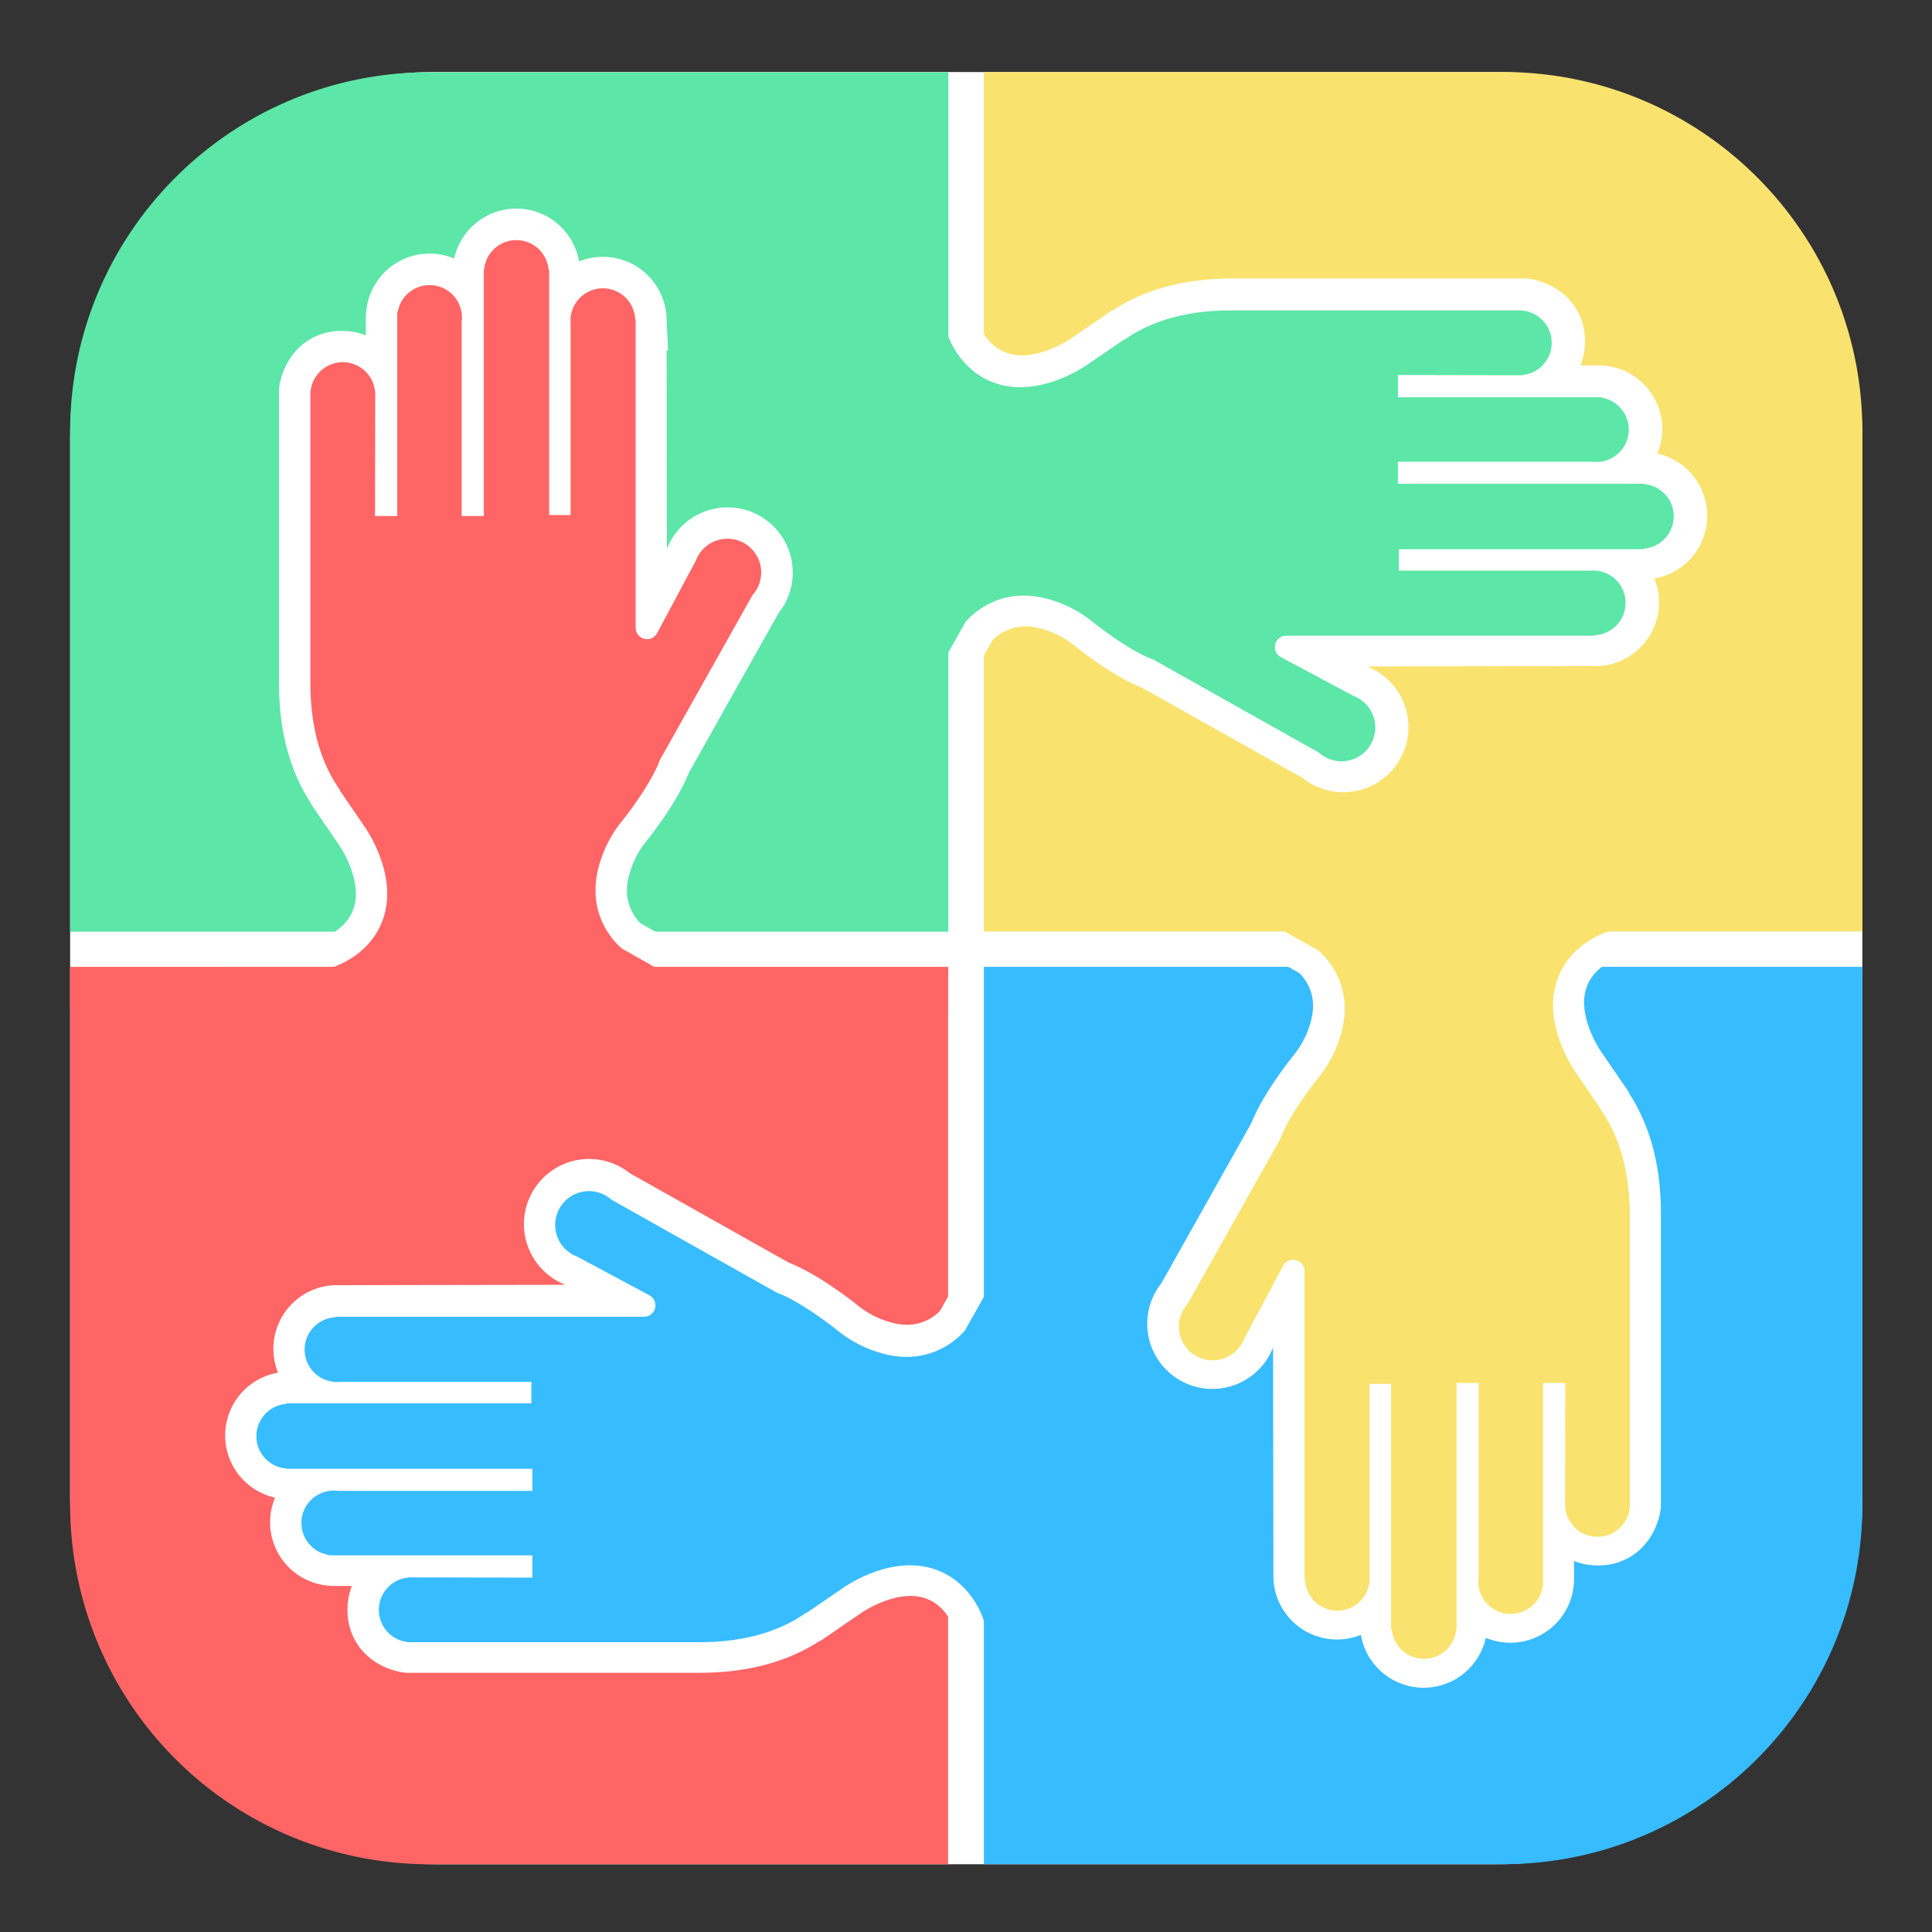 <svg xmlns="http://www.w3.org/2000/svg" viewBox="0 0 1080 1080"><rect x="0" y="0" width="1080" height="1080" fill="#333333" stroke="none"/><defs><style>.cls-1{fill:#fff;}.cls-2{fill:#ff6565;}.cls-3{fill:none;stroke:#fff;stroke-miterlimit:10;stroke-width:35px;}.cls-4{fill:#37bcff;}.cls-5{fill:#f9e26e;}.cls-6{fill:#5ce6a8;}</style></defs><title>Mesa de trabajo 3</title><g id="Final"><rect class="cls-1" x="39.21" y="40.25" width="1001.87" height="1001.87" rx="204.06"/><path class="cls-2" d="M39.21,540.83H530a0,0,0,0,1,0,0v501.3a0,0,0,0,1,0,0H240.13A200.92,200.92,0,0,1,39.21,841.21V540.83A0,0,0,0,1,39.21,540.83Z"/><path class="cls-3" d="M451.4,901l19.08-13.07s24.27-17.95,48.66-12.12,31.1,29.85,31.1,29.85V724.48l-10.55,18.7s-17,22.11-48,12.43a67.35,67.35,0,0,1-22.25-11.5c-10.38-8.35-25.07-18.37-35.09-22V905.62Z"/><path class="cls-3" d="M329.33,665.38a18.91,18.91,0,0,0-6.25,36.77l40.07,21.49a6.36,6.36,0,0,1-3,12l-172.56.28a18.1,18.1,0,0,0,1,36.18c.43,0,.86,0,1.29-.07H297.15v12L160,784.39a18.1,18.1,0,0,0,0,36.08l137.69.17V833H189a18.93,18.93,0,0,0-2.39-.17,18.65,18.65,0,0,0-2.38.17h-.59v.09a18.09,18.09,0,0,0,0,35.7l2.56.25.41,0,.41,0H297.7v12.43l-69.84-.13v.14a18.28,18.28,0,0,0-16.12,18c-.33,16,16.12,18.12,16.12,18.12H391c101,0,95.57-95.57,95.57-95.57,0-56-52.25-99.84-52.25-99.84L342,670.24A18.81,18.81,0,0,0,329.33,665.38Z"/><path class="cls-4" d="M550,540.47V724.92l-10.54,18.71s-17,22.11-48,12.43a67.48,67.48,0,0,1-22.23-11.5c-10.38-8.35-25.05-18.38-35.07-22l-92.34-51.92A18.9,18.9,0,1,0,323,702.59l0,.06L363,724.08a6.37,6.37,0,0,1-3,12H187.56v.27a18.1,18.1,0,0,0,1,36.18c.43,0,.86,0,1.29-.06H297.06v12H160v.33a18.1,18.1,0,0,0,0,36.09v.17H297.61v12.34H189a15.89,15.89,0,0,0-4.77,0h-.58v.09a18.09,18.09,0,0,0,0,35.7v.24h2.56l.41,0,.41,0H297.61V881.9l-69.8-.13v.14a18.12,18.12,0,0,0,0,36V918H390.89c26.61,0,45.83-6.65,59.7-16.43l.63-.17,19.07-13.08s24.26-18,48.63-12.12S550,906.08,550,906.08v136H840.16c111,0,200.92-90,200.92-201V540.47Z"/><path class="cls-3" d="M894.4,617.94l-13.07-19.08s-18-24.27-12.13-48.66,29.85-31.1,29.85-31.1H717.92l18.7,10.55s22.11,17,12.43,48a67.58,67.58,0,0,1-11.5,22.24c-8.35,10.38-18.38,25.07-22,35.09H899.05Z"/><path class="cls-3" d="M658.82,740a18.91,18.91,0,0,0,36.76,6.24l21.49-40.07a6.37,6.37,0,0,1,12,3l.27,172.56a18.1,18.1,0,0,0,36.18-1c0-.44,0-.87-.07-1.3V772.2h12l.33,137.13a18.1,18.1,0,0,0,36.08,0l.17-137.68h12.34V880.31a16,16,0,0,0,0,4.78v.58h.08a18.1,18.1,0,0,0,35.71,0l.24-2.56c0-.14,0-.27,0-.41s0-.27,0-.41V771.65h12.43l-.13,69.83h.15a18.27,18.27,0,0,0,18,16.12c16,.33,18.11-16.12,18.11-16.12V678.31c0-101-95.57-95.57-95.57-95.57-55.94,0-99.84,52.25-99.84,52.25l-51.91,92.4A18.84,18.84,0,0,0,658.82,740Z"/><path class="cls-5" d="M899.17,520.7h141.91V241.17c0-111-89.95-200.92-200.92-200.92H550V520.7H718.14l18.69,10.54s22.1,17,12.42,48a67.34,67.34,0,0,1-11.49,22.23c-8.35,10.37-18.37,25-22,35.07l-51.88,92.34a18.9,18.9,0,1,0,31.89,18.86l.06,0,21.41-40.08a6.36,6.36,0,0,1,12,3V883.13h.28a18.09,18.09,0,0,0,36.16-1c0-.44,0-.86-.07-1.29V773.64h12V910.7H778a18.09,18.09,0,0,0,36.06,0h.17V773.09h12.33V881.7a17,17,0,0,0-.18,2.38,17.24,17.24,0,0,0,.18,2.39v.58h.08a18.08,18.08,0,0,0,35.68,0h.25v-2.56c0-.13,0-.27,0-.41s0-.27,0-.41V773.09H875l-.13,69.79H875a18.1,18.1,0,0,0,36,0h.11V679.81c0-26.61-6.64-45.83-16.42-59.7l-.17-.63-13.06-19.07s-17.94-24.26-12.12-48.63S899.17,520.7,899.17,520.7Z"/><path class="cls-3" d="M628.84,189.78l-19.08,13.07s-24.27,18-48.66,12.13S530,185.13,530,185.13V366.27l10.55-18.71s17-22.11,48-12.43a67.48,67.48,0,0,1,22.24,11.5c10.39,8.35,25.08,18.38,35.1,22V185.13Z"/><path class="cls-3" d="M750.91,425.36a18.91,18.91,0,0,0,6.25-36.76l-40.07-21.49a6.37,6.37,0,0,1,3-12l172.56-.27a18.1,18.1,0,0,0-1-36.18c-.43,0-.86,0-1.29.07H783.09V306.69l137.14-.33a18.1,18.1,0,0,0,0-36.08l-137.69-.17V257.78H891.21a16.82,16.82,0,0,0,4.77,0h.58v-.09a18.09,18.09,0,0,0,0-35.7l-2.55-.25-.41,0-.42,0H782.54V209.31l69.83.13v-.15a18.28,18.28,0,0,0,16.13-18c.32-16-16.13-18.12-16.13-18.12H689.21c-101,0-95.57,95.57-95.57,95.57,0,55.94,52.25,99.84,52.25,99.84l92.39,51.91A18.79,18.79,0,0,0,750.91,425.36Z"/><path class="cls-6" d="M919,270.58v-.17H781.44V258.08H890a18.93,18.93,0,0,0,2.39.17,18.65,18.65,0,0,0,2.38-.17h.58V258a18.08,18.08,0,0,0,0-35.68v-.24h-2.55l-.41,0-.41,0H781.44V209.64l69.77.13v-.14a18.1,18.1,0,0,0,0-36v-.12h-163c-26.6,0-45.81,6.65-59.68,16.43l-.63.17-19.07,13.06s-24.24,17.94-48.61,12.11c-19.23-4.59-27.45-20.51-30.07-27V40.38H240.06c-110.92,0-200.85,90-200.85,200.92V520.83H530.13V364.73l9.54-16.92s17-22.09,48-12.42a67.48,67.48,0,0,1,22.22,11.49c10.38,8.35,25,18.37,35.07,21.95l92.31,51.88a18.89,18.89,0,1,0,18.85-31.88l0-.07-40.07-21.41a6.37,6.37,0,0,1,3-12h172.4v-.27a18.09,18.09,0,0,0-1-36.16c-.44,0-.87,0-1.29.06H782V307H919v-.33a18.09,18.09,0,0,0,0-36.06Z"/><path class="cls-3" d="M190.06,442.14l13.07,19.08s18,24.27,12.12,48.65S185.4,541,185.4,541H366.54l-18.7-10.54s-22.11-17-12.43-48a67.48,67.48,0,0,1,11.5-22.24c8.35-10.38,18.37-25.07,22-35.1H185.4Z"/><path class="cls-3" d="M425.64,320.06a18.91,18.91,0,0,0-36.77-6.24l-21.48,40.07a6.37,6.37,0,0,1-12-3l-.28-172.56a18.1,18.1,0,0,0-36.18,1c0,.44,0,.87.07,1.29V287.88H307l-.33-137.14a18.1,18.1,0,0,0-36.08,0l-.18,137.69H258.05V179.76a18.65,18.65,0,0,0,.17-2.38,18.93,18.93,0,0,0-.17-2.39v-.58H258a18.09,18.09,0,0,0-35.7,0L222,177c0,.14,0,.27,0,.41s0,.27,0,.41V288.43H209.58l.13-69.83h-.14a18.26,18.26,0,0,0-18-16.12c-16-.33-18.12,16.12-18.12,16.12V381.77c0,101,95.57,95.57,95.57,95.57,56,0,99.85-52.26,99.85-52.26l51.91-92.39A18.84,18.84,0,0,0,425.64,320.06Z"/><path class="cls-2" d="M406.65,301.16a18.9,18.9,0,0,0-17.83,12.67l-.06,0-21.41,40.08a6.37,6.37,0,0,1-12-3V178.42h-.28a18.09,18.09,0,0,0-36.16,1c0,.44,0,.87.07,1.3V287.91H307V150.85h-.33a18.09,18.09,0,0,0-36.06,0h-.17V288.46H258.07V179.86a17.24,17.24,0,0,0,.18-2.39,17,17,0,0,0-.18-2.38v-.58H258a18.08,18.08,0,0,0-35.68,0h-.24v2.55c0,.14,0,.27,0,.41s0,.28,0,.41V288.46H209.64l.13-69.79h-.15a18.1,18.1,0,0,0-36,0h-.11V381.74c0,26.62,6.64,45.83,16.42,59.71l.17.63,13.06,19.07s17.94,24.25,12.12,48.62-29.83,31.09-29.83,31.09h181l-18.69-10.55s-22.1-16.95-12.42-48a67.34,67.34,0,0,1,11.49-22.23c8.35-10.38,18.37-25.06,21.95-35.08l51.88-92.34a18.89,18.89,0,0,0-14.06-31.53Z"/><rect class="cls-2" x="39.21" y="540.47" width="490.79" height="24"/></g></svg>